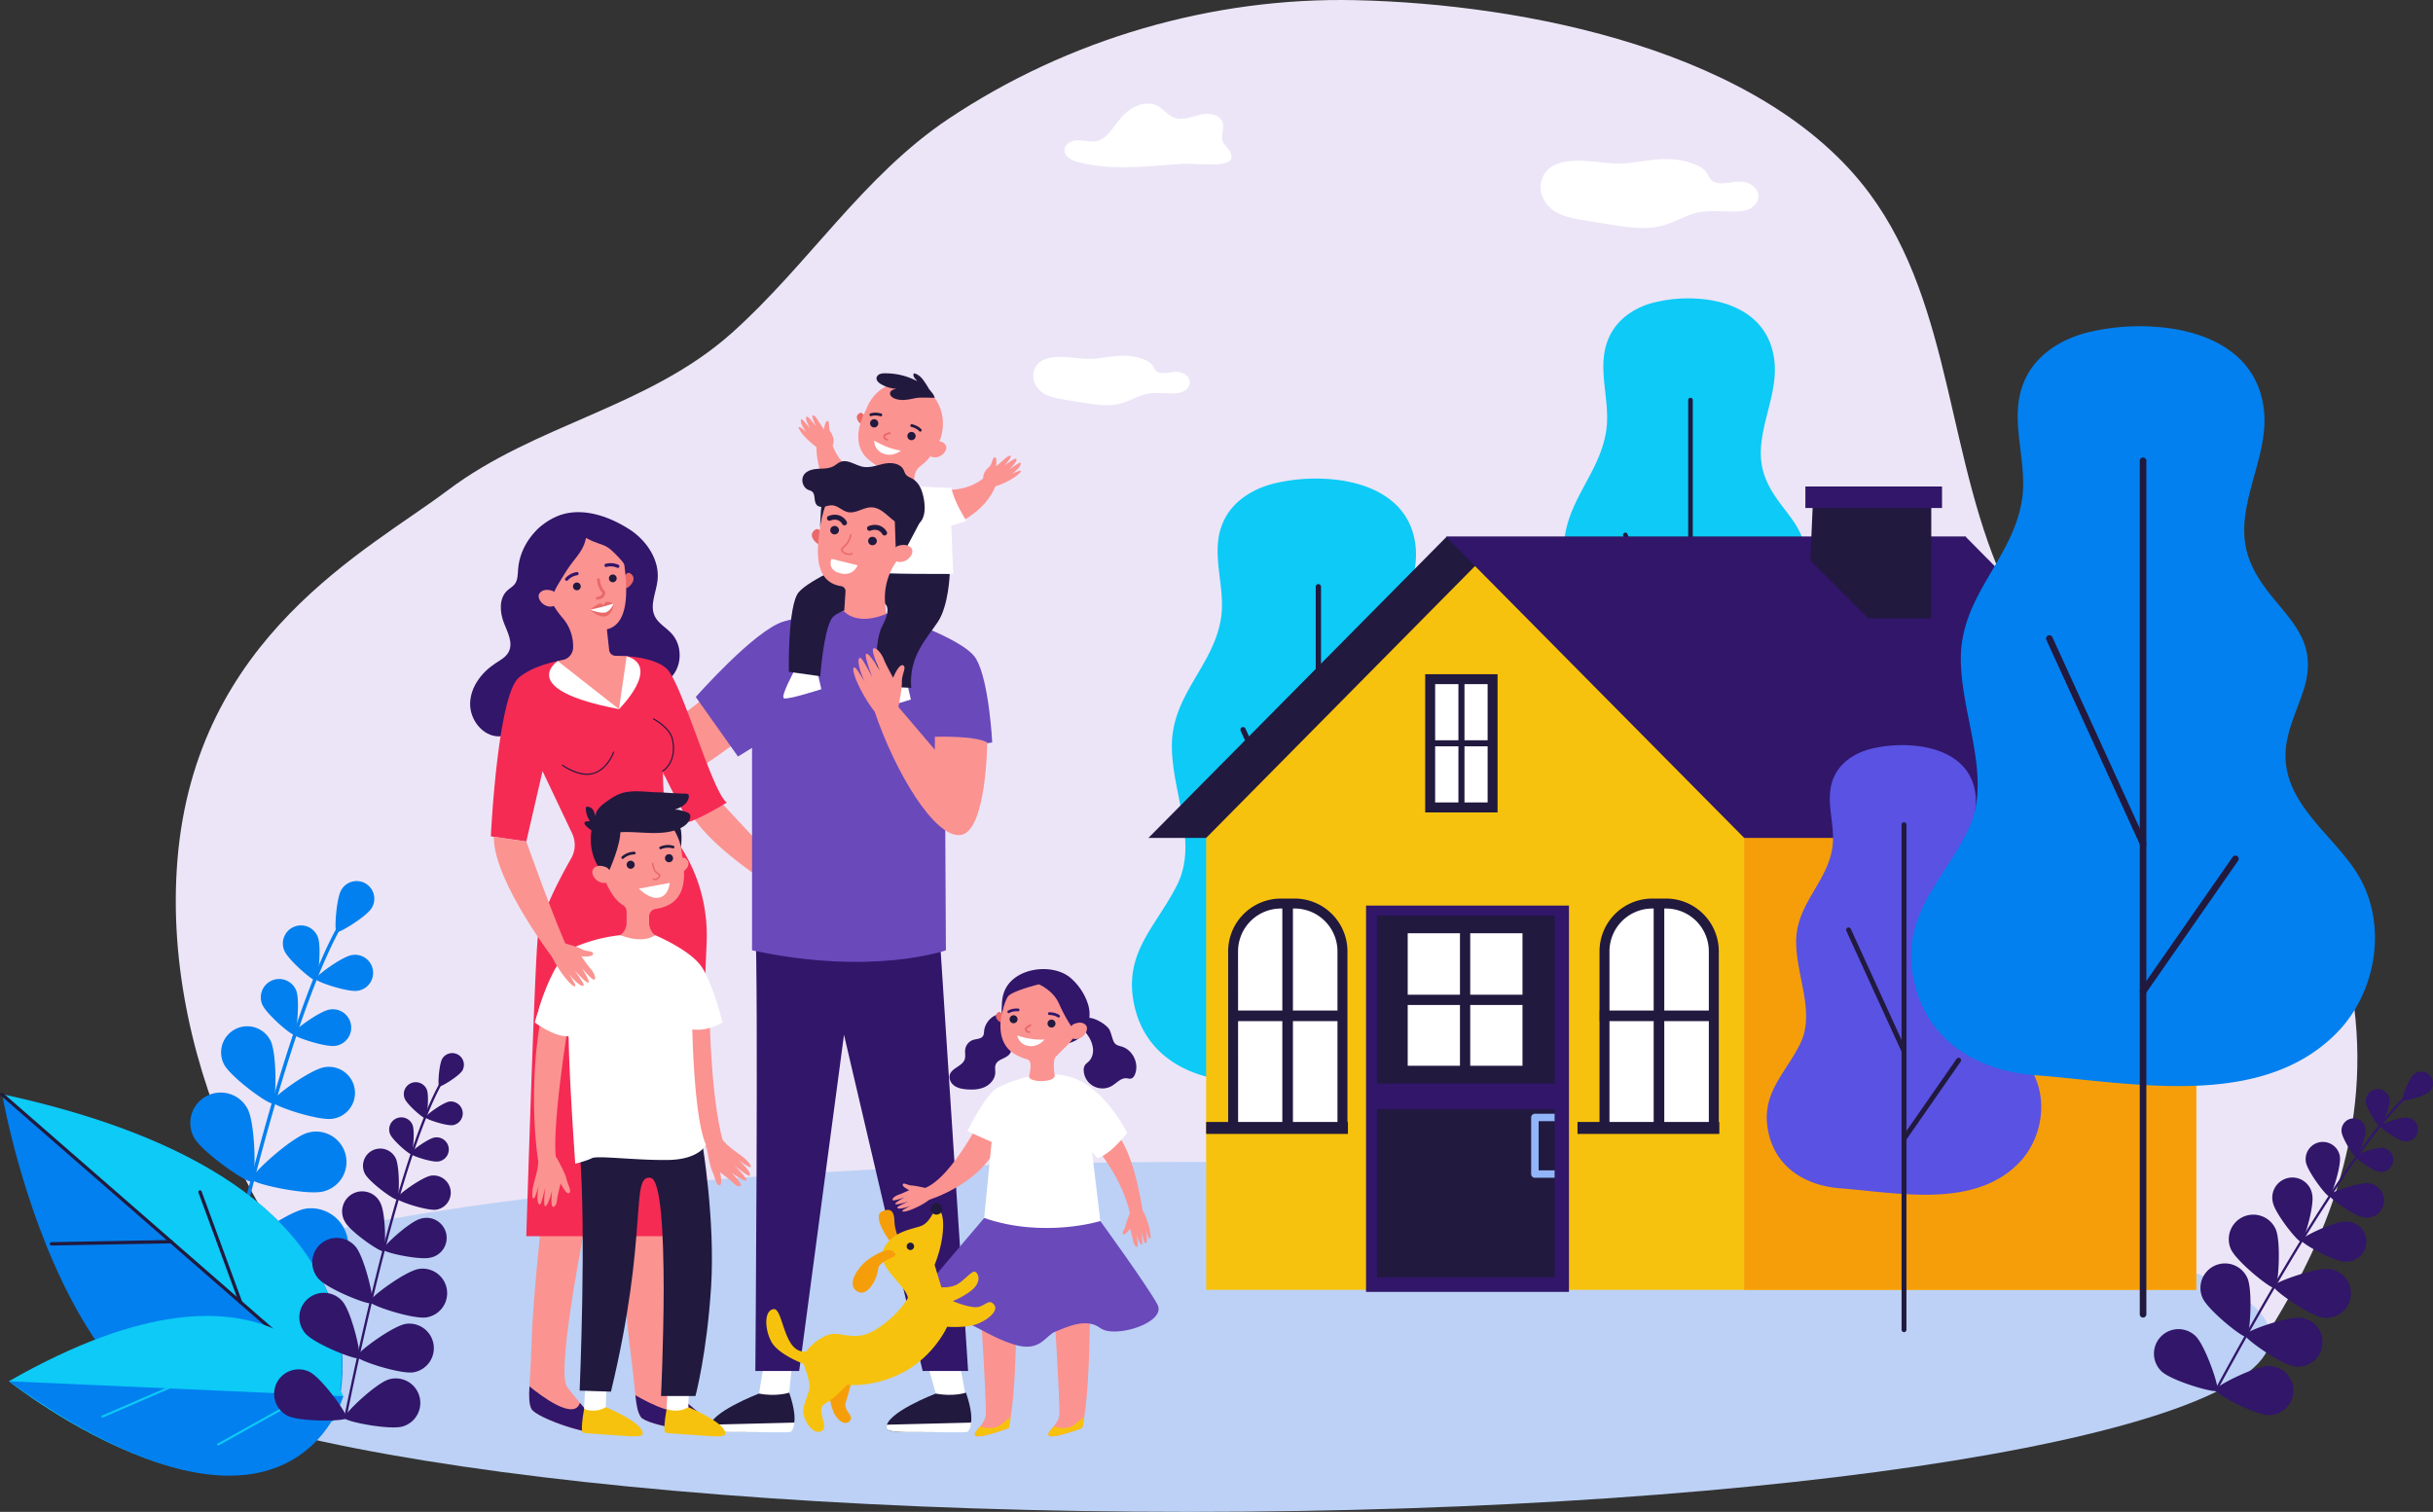 <svg xmlns="http://www.w3.org/2000/svg" viewBox="0 0 2666 1657.05"><rect x="0" y="0" width="2666" height="1657.05" fill="#333333" stroke="none"/><defs><style>.cls-1{fill:#ece5f7;}.cls-2{fill:#bcd1f5;}.cls-3{fill:#0280ef;}.cls-4{fill:#fff;}.cls-5{fill:#0dcaf7;}.cls-6{fill:#21193e;}.cls-7{fill:#f7c20e;}.cls-8{fill:#f69e09;}.cls-9{fill:#31166a;}.cls-10{fill:#91b5f8;}.cls-11{fill:#5952e2;}.cls-12{fill:#fb9391;}.cls-13{fill:#6a49bb;}.cls-14{fill:#ea6868;}.cls-15{fill:#f52b54;}</style></defs><title>Risorsa 1@3xww</title><g id="Livello_2" data-name="Livello 2"><g id="_ÎÓÈ_1" data-name="—ÎÓÈ_1"><path class="cls-1" d="M2464.06,1502.59c.58-37,254.31-294,19.32-640.1-87.21-128.46-241-128.12-283.13-215.2C2133,508.19,2140.7,336.42,2048.7,212.21,1932.34,55.12,1670.57,4.33,1485.52.19c-157.28-3.53-315.44,42.69-446.12,130-94,62.82-154.38,160.68-237.79,235C709.82,446.91,587,464.69,490.66,537.35c-87,65.59-276.27,160-296.24,405.32-18.72,230,111.59,464.05,234.71,548.19Z"/><path class="cls-2" d="M2487.84,1465.3c0-105.92-530.41-191.78-1184.7-191.78S118.45,1359.38,118.45,1465.3s530.41,191.75,1184.69,191.75,1184.7-85.84,1184.7-191.75Z"/><path class="cls-3" d="M212.91,1573.6a1.87,1.87,0,0,1-.4,0,2,2,0,0,1-1.53-2.32c57.1-278.85,114-477.21,160.36-558.56,1-1.81,1.77-3.11,2-3.76a2,2,0,1,1,3.64,1.51,43.1,43.1,0,0,1-2.26,4.2c-46.1,81-102.9,278.95-159.92,557.4A2,2,0,0,1,212.91,1573.6Z"/><path class="cls-3" d="M407.19,995.36c-5.53,9.17-35.83,27.8-38.45,26.22s-.25-37.07,5.28-46.23a19.37,19.37,0,1,1,33.17,20Z"/><path class="cls-3" d="M348.28,1027c4.08,10.15.64,46.39-2.26,47.55s-30.44-22.63-34.52-32.78A19.82,19.82,0,1,1,348.28,1027Z"/><path class="cls-3" d="M391.74,1085.91c-10.81,1.69-45.34-9.82-45.82-12.91s28.9-24.56,39.71-26.25a19.82,19.82,0,1,1,6.11,39.16Z"/><path class="cls-3" d="M271.32,1215.36c8.64,16.21,9.46,77.3,4.83,79.77s-54.9-32.25-63.54-48.46a33.27,33.27,0,1,1,58.71-31.31Z"/><path class="cls-3" d="M354.49,1305.79c-17.74,4.77-77.44-8.19-78.8-13.26s43.78-46.22,61.53-51a33.27,33.27,0,1,1,17.27,64.25Z"/><path class="cls-3" d="M229.88,1287.55c14.68,17,32.11,89.72,27.25,93.91s-74.21-23.71-88.9-40.74a40.71,40.71,0,1,1,61.65-53.17Z"/><path class="cls-3" d="M347.76,1405.08c-22.19,3.57-93.23-19.72-94.25-26s59.12-50.76,81.31-54.33a40.71,40.71,0,0,1,12.94,80.38Z"/><path class="cls-3" d="M208.43,1378.73c14.69,17,32.12,89.72,27.26,93.92s-74.22-23.72-88.9-40.74a40.71,40.71,0,1,1,61.64-53.18Z"/><path class="cls-3" d="M326.32,1496.26c-22.2,3.58-93.24-19.72-94.26-26s59.12-50.75,81.32-54.33a40.71,40.71,0,0,1,12.94,80.38Z"/><path class="cls-3" d="M153.94,1495.8c20.06,10.15,63.86,70.73,61,76.45s-77.66,6.35-97.72-3.8a40.71,40.71,0,0,1,36.75-72.65Z"/><path class="cls-3" d="M308.19,1586.17c-21.58,6.32-95-7.9-96.78-14.06s52.31-57.75,73.89-64.07a40.71,40.71,0,1,1,22.89,78.13Z"/><path class="cls-3" d="M324.59,1085.64c4.15,10.31.65,47.13-2.29,48.31s-30.93-23-35.08-33.31a20.13,20.13,0,1,1,37.37-15Z"/><path class="cls-3" d="M367.37,1146.28c-11,1.71-46.07-10-46.55-13.12s29.36-25,40.35-26.67a20.14,20.14,0,1,1,6.2,39.79Z"/><path class="cls-3" d="M296.47,1140.63c7.07,14.12,6.42,66.66,2.38,68.68s-46.47-29-53.54-43.08a28.6,28.6,0,0,1,51.16-25.6Z"/><path class="cls-3" d="M364.38,1226.21c-15.61,2.43-65.45-14.18-66.15-18.64s41.72-35.46,57.33-37.89a28.61,28.61,0,1,1,8.82,56.53Z"/><path class="cls-4" d="M1181.91,177.9c-7.36-1.86-16.12-6.41-15.47-14,.57-6.77,8.66-10.25,15.45-10.12s13.66,2.39,20.26.79c8.63-2.08,14.33-10,19.63-17.12,5.62-7.55,11.84-15,20-19.62s18.71-6.16,27-1.64c6.32,3.47,10.69,10,17.37,12.7,9,3.64,19-.78,28.5-3.11s22.15-.75,25,8.56c2.4,7.79-3.51,17.71,2,23.72,28.19,30.76-27.08,20.18-47.2,21.56C1257,182.2,1218.85,187.21,1181.91,177.9Z"/><path class="cls-4" d="M1144.55,431.69c7,3.91,15.6,5.34,24,6.68l18.4,3c13.8,2.22,28.38,4.4,41.69.73,9.66-2.66,17.87-8.24,27.76-10.28s20.3-.33,30.49-.77a28,28,0,0,0,8.51-1.42c5.64-2.1,9.14-7.41,8.14-12.34s-6.44-9.07-12.63-9.61c-8.18-.71-18.06,3.83-23.77-.94-2-1.66-2.71-4-4.09-6-2.78-4.05-8.13-6.52-13.5-8.17-17-5.21-31.08-1.52-48,.39-11.52,1.3-22-.81-33.46-1.57-14.53-1-29.35.74-34.5,13.4C1129.61,414.23,1134.33,426,1144.55,431.69Z"/><path class="cls-5" d="M1468.92,526.42c41.1,6.08,78.13,27.33,82.34,73.55,4,43.75-29.39,87.06-12.88,130.41,16.95,44.48,65.32,59.7,47.66,114.73-6.29,19.59-16.42,38.69-15.91,59.27,1.07,43.11,43.14,69.44,63.7,103.26,26.53,43.65,16.7,103.78-18.61,139.65-67.16,68.2-181.06,43.7-265.77,37.24-49.22-3.75-93.62-29-105.93-80.11-14.29-59.36,23.12-88,46.5-134.92,22.76-45.69-5.25-99.5-5.93-150.54-.75-57.06,45.31-88.38,53.76-140.81,6.12-37.92-15.22-77,6-112.79,11.25-19,32.06-30.68,53.52-35.77A196.14,196.14,0,0,1,1468.92,526.42Z"/><path class="cls-6" d="M1444.64,1398.12a2.9,2.9,0,0,1-2.9-2.91V643.11a2.9,2.9,0,1,1,5.8,0v752.1A2.9,2.9,0,0,1,1444.64,1398.12Z"/><path class="cls-6" d="M1444.64,983.25a2.9,2.9,0,0,1-2.64-1.7L1359.47,801a2.9,2.9,0,1,1,5.28-2.41l82.53,180.6a2.91,2.91,0,0,1-1.44,3.85A2.86,2.86,0,0,1,1444.64,983.25Z"/><path class="cls-6" d="M1444.64,1113.68a2.84,2.84,0,0,1-1.66-.52,2.89,2.89,0,0,1-.72-4l81.26-116.8a2.9,2.9,0,1,1,4.76,3.32L1447,1112.44A2.89,2.89,0,0,1,1444.64,1113.68Z"/><path class="cls-5" d="M1873.38,328.81c35.53,5.73,67.55,25.76,71.19,69.33,3.45,41.25-25.41,82.08-11.14,122.94,14.66,41.93,56.49,56.28,41.22,108.15-5.44,18.47-14.2,36.48-13.76,55.88.93,40.64,37.3,65.46,55.08,97.34,22.94,41.14,14.44,97.83-16.1,131.64-58.06,64.29-156.55,41.2-229.8,35.11-42.55-3.54-81-27.31-91.59-75.51-12.36-56,20-82.94,40.21-127.2,19.68-43.07-4.54-93.79-5.13-141.91-.65-53.79,39.18-83.32,46.49-132.74,5.29-35.74-13.17-72.56,5.19-106.33,9.73-17.87,27.73-28.91,46.27-33.71A155.85,155.85,0,0,1,1873.38,328.81Z"/><path class="cls-6" d="M1852.38,1150.55a2.64,2.64,0,0,1-2.51-2.74v-709a2.52,2.52,0,1,1,5,0v709A2.63,2.63,0,0,1,1852.38,1150.55Z"/><path class="cls-6" d="M1852.38,759.46a2.51,2.51,0,0,1-2.28-1.6L1778.74,587.6A2.83,2.83,0,0,1,1780,584a2.42,2.42,0,0,1,3.32,1.35l71.36,170.26a2.83,2.83,0,0,1-1.24,3.62A2.28,2.28,0,0,1,1852.38,759.46Z"/><path class="cls-6" d="M1852.38,882.42a2.36,2.36,0,0,1-1.43-.49,2.9,2.9,0,0,1-.63-3.81L1920.59,768a2.37,2.37,0,0,1,3.49-.68,2.88,2.88,0,0,1,.63,3.8l-70.27,110.1A2.45,2.45,0,0,1,1852.38,882.42Z"/><path class="cls-4" d="M1705.46,232.68c9.72,5.45,21.7,7.43,33.32,9.3l25.61,4.11c19.2,3.09,39.48,6.13,58,1,13.43-3.71,24.86-11.46,38.62-14.3s28.25-.47,42.42-1.07a39.07,39.07,0,0,0,11.83-2c7.86-2.92,12.73-10.31,11.33-17.18s-9-12.61-17.57-13.36c-11.38-1-25.13,5.32-33.07-1.31-2.77-2.31-3.76-5.6-5.69-8.4-3.87-5.64-11.31-9.08-18.79-11.37-23.58-7.25-43.24-2.12-66.85.54-16,1.81-30.66-1.12-46.55-2.18-20.22-1.34-40.84,1-48,18.64C1684.68,208.38,1691.23,224.71,1705.46,232.68Z"/><polygon class="cls-6" points="1585.19 588.23 2154.59 588.23 1827.78 918.41 1258.38 918.41 1585.19 588.23"/><polygon class="cls-7" points="1616.29 620.4 1321.65 918.41 1321.65 1413.68 2406.53 1413.68 2406.53 885.84 1616.29 620.4"/><rect class="cls-8" x="1911.26" y="897.82" width="495.27" height="515.86"/><polygon class="cls-9" points="2153.84 588.23 1584.45 588.23 1911.26 918.41 2480.65 918.41 2153.84 588.23"/><rect class="cls-4" x="1567.09" y="744.37" width="68.42" height="140.59"/><path class="cls-6" d="M1641,890.42h-79.33V738.91H1641Zm-68.42-10.92h57.51V749.83h-57.51Z"/><rect class="cls-6" x="1598.09" y="746.41" width="6.63" height="138.55"/><rect class="cls-6" x="1599.05" y="778.53" width="6.63" height="72.27" transform="translate(2417.03 -787.7) rotate(90)"/><path class="cls-4" d="M1351.22,990.29H1471a0,0,0,0,1,0,0V1186.2a50.24,50.24,0,0,1-50.24,50.24h-19.31a50.24,50.24,0,0,1-50.24-50.24V990.29A0,0,0,0,1,1351.22,990.29Z" transform="translate(2822.24 2226.72) rotate(180)"/><path class="cls-6" d="M1476.48,1241.9H1345.76V1042.69a57.93,57.93,0,0,1,57.87-57.86h15a57.93,57.93,0,0,1,57.86,57.86ZM1356.68,1231h108.88V1042.69a47,47,0,0,0-46.94-46.94h-15a47,47,0,0,0-47,46.94Z"/><rect class="cls-6" x="1405.13" y="993.85" width="11.61" height="242.58" transform="translate(2821.87 2230.29) rotate(180)"/><rect class="cls-6" x="1403.45" y="1050.1" width="11.61" height="126.53" transform="translate(2522.61 -295.89) rotate(90)"/><rect class="cls-6" x="1321.65" y="1229.7" width="155.36" height="13.1" transform="translate(2798.66 2472.5) rotate(180)"/><path class="cls-4" d="M1818,990.29h0a59.89,59.89,0,0,1,59.9,59.89v186.26H1758.15V1050.18A59.89,59.89,0,0,1,1818,990.29Z"/><path class="cls-6" d="M1883.4,1241.9H1752.69V1042.69a57.92,57.92,0,0,1,57.86-57.86h15a57.93,57.93,0,0,1,57.86,57.86ZM1763.61,1231h108.87V1042.69a47,47,0,0,0-46.94-46.94h-15a47,47,0,0,0-46.94,46.94Z"/><rect class="cls-6" x="1812.05" y="993.85" width="11.61" height="242.58" transform="translate(3635.71 2230.29) rotate(180)"/><rect class="cls-6" x="1810.37" y="1050.1" width="11.61" height="126.53" transform="translate(2929.53 -702.81) rotate(90)"/><rect class="cls-6" x="1728.57" y="1229.7" width="155.36" height="13.1" transform="translate(3612.5 2472.5) rotate(180)"/><rect class="cls-9" x="1496.85" y="992.53" width="222.37" height="423.4"/><rect class="cls-6" x="1508.83" y="1003.39" width="194.66" height="184.18"/><rect class="cls-6" x="1508.83" y="1215.65" width="194.66" height="184.18"/><rect class="cls-4" x="1542.52" y="1022.86" width="125.78" height="145.25"/><rect class="cls-6" x="1529.79" y="1090.24" width="151.24" height="11.23"/><rect class="cls-6" x="1527.45" y="1086.97" width="155.92" height="11.23" transform="translate(2697.99 -512.83) rotate(90)"/><path class="cls-10" d="M1703.49,1290.87h-21.62a4.09,4.09,0,0,1-4.09-4.09v-62a4.1,4.1,0,0,1,4.09-4.1h21.62v8.19H1686v53.86h17.52Z"/><polygon class="cls-6" points="1983.7 614.16 2047.26 677.73 2116.22 677.73 2116.22 546.1 1986.69 546.1 1983.7 614.16"/><rect class="cls-9" x="1978.27" y="533.2" width="149.74" height="23.58"/><path class="cls-11" d="M2104.22,818.05c30.25,4.47,57.5,20.11,60.6,54.12,2.93,32.2-21.63,64.07-9.48,96,12.47,32.73,48.07,43.93,35.07,84.43-4.62,14.42-12.08,28.48-11.7,43.62.79,31.73,31.74,51.1,46.87,76,19.52,32.12,12.3,76.37-13.69,102.77-49.43,50.19-133.25,32.16-195.59,27.41-36.22-2.77-68.89-21.32-78-59-10.52-43.68,17-64.74,34.22-99.29,16.75-33.62-3.87-73.22-4.36-110.78-.56-42,33.34-65,39.56-103.63,4.5-27.9-11.2-56.64,4.42-83,8.28-14,23.6-22.58,39.38-26.32A144.27,144.27,0,0,1,2104.22,818.05Z"/><path class="cls-6" d="M2086.35,1460.07a2.67,2.67,0,0,1-2.67-2.67V903.92a2.67,2.67,0,0,1,5.34,0V1457.4A2.66,2.66,0,0,1,2086.35,1460.07Z"/><path class="cls-6" d="M2086.36,1154.77a2.67,2.67,0,0,1-2.43-1.56l-60.74-132.91a2.67,2.67,0,0,1,4.86-2.22L2088.78,1151a2.67,2.67,0,0,1-1.31,3.54A2.78,2.78,0,0,1,2086.36,1154.77Z"/><path class="cls-6" d="M2086.35,1250.75a2.66,2.66,0,0,1-2.19-4.19l59.81-86a2.67,2.67,0,1,1,4.38,3.05l-59.8,85.95A2.66,2.66,0,0,1,2086.35,1250.75Z"/><path class="cls-3" d="M2378.5,359.93c51.11,7.56,97.17,34,102.41,91.47,5,54.42-36.56,108.29-16,162.19,21.08,55.33,81.24,74.26,59.28,142.7-7.83,24.37-20.43,48.12-19.79,73.72,1.34,53.62,53.65,86.36,79.22,128.42,33,54.29,20.78,129.08-23.15,173.69-83.52,84.82-225.18,54.35-330.54,46.32-61.21-4.67-116.44-36-131.75-99.63C2080.39,1005,2126.92,969.39,2156,911c28.3-56.83-6.54-123.75-7.38-187.23-.94-71,56.35-109.93,66.87-175.14,7.61-47.15-18.94-95.73,7.47-140.28,14-23.58,39.88-38.15,66.56-44.48A243.7,243.7,0,0,1,2378.5,359.93Z"/><path class="cls-6" d="M2348.3,1444.08a3.61,3.61,0,0,1-3.61-3.61V505.06a3.61,3.61,0,1,1,7.22,0v935.41A3.61,3.61,0,0,1,2348.3,1444.08Z"/><path class="cls-6" d="M2348.3,928.1A3.59,3.59,0,0,1,2345,926L2242.37,701.37a3.61,3.61,0,1,1,6.57-3L2351.58,923a3.6,3.6,0,0,1-1.78,4.78A3.48,3.48,0,0,1,2348.3,928.1Z"/><path class="cls-6" d="M2348.3,1090.32a3.6,3.6,0,0,1-3-5.67L2446.41,939.4a3.61,3.61,0,1,1,5.92,4.12l-101.07,145.26A3.61,3.61,0,0,1,2348.3,1090.32Z"/><path class="cls-9" d="M689.94,580.28c18.73,12.26,33.19,33.73,30.56,56-1.56,13.25-8.81,27.13-3,39.14,3.88,8,12.47,12.41,18.47,19,11.78,12.83,11.71,34.78-.15,47.54-8,8.63-20.4,13.29-25.82,23.75-2.75,5.3-3.34,11.5-6.07,16.81-5.64,11-19.35,15.68-31.66,14.79s-23.8-6.19-35.35-10.54-24.13-7.83-36.15-5c-19.62,4.67-34,25.37-54.15,25.31-17.9,0-32-18.53-31.48-36.42s12.69-33.8,27.67-43.6c5.42-3.55,11.55-6.78,14.56-12.52,5.1-9.74-1-21.21-5.07-31.44-4.69-11.89-5.83-27.19,3.57-35.86,2.64-2.44,6-4.18,8.13-7,3.43-4.5,3.29-10.65,3.71-16.3,1.82-25,19-47.56,41.66-57.66,26.14-11.68,57.44-1,80.57,14.09Z"/><path class="cls-12" d="M789.71,879l71.2,76.54-9.5,19s-81.87-50.43-96.11-87.81S789.71,879,789.71,879Z"/><path class="cls-4" d="M831.69,1527.35l9.2-55.39,29.42-1.92-5.89,60.38s-25,4.68-32.73-3.07Z"/><path class="cls-6" d="M864.8,1526.39s-14,4.72-33.11,1c0,0-55.19,21-54.08,37.51,0,0-2.65,4.79,22.33,4.71s63.78.36,64.84-.17,12.65-6.23,0-43Z"/><path class="cls-4" d="M866,1569.58c-1.07.54-40.41,0-65.73,0s-22.67-4.76-22.67-4.76a8.61,8.61,0,0,1,.5-3.32l92.42-2.3c-.62,8-3.92,10-4.52,10.34Z"/><path class="cls-4" d="M1025.41,1527.35l-15.22-53.8,36.8-6.22,11.15,63.09s-25,4.68-32.73-3.07Z"/><path class="cls-6" d="M1058.53,1526.39s-14,4.72-33.12,1c0,0-55.19,21-54.08,37.51,0,0-2.65,4.79,22.33,4.71s63.78.36,64.84-.17,12.66-6.23,0-43Z"/><path class="cls-4" d="M1059.74,1569.58c-1.07.54-40.42,0-65.74,0s-22.67-4.76-22.67-4.76a8.44,8.44,0,0,1,.51-3.32l92.41-2.3c-.62,8-3.91,10-4.51,10.34Z"/><path class="cls-9" d="M1028.82,1013.1l32,489.5H1011l-86.18-368.46-49.1,368.46H827.68s3.56-420.08,0-489.5,201.14,0,201.14,0Z"/><path class="cls-12" d="M782.1,757l-73.69,57.13s14.9,45.54,32.29,41.4,79.49-52.16,79.49-52.16Z"/><path class="cls-13" d="M963,669.78s92.48,27.66,106.73,52.58,17.49,91.38,17.49,91.38l-51.91,8.3,1.19,219.54s-80.7,28.48-212.42,0V819.67l-15.43,9.49L762.41,763.9s64.89-73.67,96.42-82.77C913.56,665.33,963,669.78,963,669.78Z"/><path class="cls-14" d="M947,456.18s-2.09-4.94-4.72-3.58c-6.72,3.47-1.95,10.43,1.73,12.46l3-8.88Z"/><path class="cls-12" d="M946.45,459.32c3.58-25.71,25.81-43.85,49.65-40.52s40.24,26.86,36.65,52.57-25.82,43.84-49.65,40.52S942.86,485,946.45,459.32Z"/><path class="cls-12" d="M894.61,489.42l17.31-2.06c14.82,38.64,50.19,39.62,61.5,38.89a.67.67,0,0,0,.62-.75h0a17.72,17.72,0,0,0-9.44-13.14,69.9,69.9,0,0,1-12.43-8.27c-24-19.74-3.53-54-3.53-54s90.89,17.73,75,43.88a56.06,56.06,0,0,1-14.78,16.64,17.44,17.44,0,0,0-6.89,16.25h0a7.41,7.41,0,0,0,5.44,6.26c52.12,13.63,73.06-11.75,73.06-11.75l12.15,6.42c-11.51,37-53.57,50-53.57,50,4.56,23.37,1.13,53.86,1.13,53.86l-111-11.44,10.27-54.84c-46.31-20.63-44.81-75.94-44.81-75.94Z"/><path class="cls-6" d="M994.35,477.09a4.52,4.52,0,1,1,3.61,5.27,4.51,4.51,0,0,1-3.61-5.27Z"/><path class="cls-6" d="M953.45,463.14a4.51,4.51,0,1,1,3.61,5.27,4.5,4.5,0,0,1-3.61-5.27Z"/><path class="cls-14" d="M972,482.92a1,1,0,1,0,.29-2,3,3,0,0,1-2.25-1.61,1.58,1.58,0,0,1-.08-1.41c.35-.49,2.83-1.57,5.32-2.29a1,1,0,1,0-.57-2c-1.67.48-5.63,1.76-6.5,3.2a3.54,3.54,0,0,0,0,3.35,5,5,0,0,0,3.81,2.76Z"/><path class="cls-12" d="M912.34,488.42s3.59-6.63-2.32-15c-2.51-3.53-.46-11.45-3.17-12s-4,9.29-4,9.29-4-6-5.55-8.47-4.76-7.7-6.72-7,3.64,12.19,3.64,12.19S885.94,456,884,456.69c-3.13,1.09,3.8,13.2,3.8,13.2s-7.84-10-9.17-10.35-1.69,2.5.21,6.55a33.82,33.82,0,0,0,4.93,7.41s-5.39-4.27-6.4-4.87-4.1-2.29-.62,3.52,13.75,15.56,21,19.85l14.55-3.58Z"/><path class="cls-12" d="M1077.48,525.64s-1.64-7.36,6.34-13.78c3.37-2.72,3.58-10.89,6.33-10.7s1.3,10,1.3,10,5.55-4.7,7.67-6.63,6.69-6.1,8.39-4.92-6.84,10.72-6.84,10.72,11.07-8.65,12.72-7.49c2.72,1.91-7.27,11.66-7.27,11.66s10.28-7.45,11.65-7.44.94,2.86-2,6.24a33.9,33.9,0,0,1-6.77,5.78s6.36-2.63,7.49-2.93,4.57-1.08-.37,3.55-17.48,11.2-25.64,13.33l-13-7.42Z"/><path class="cls-6" d="M1008.2,473.05a1.54,1.54,0,0,0,1.36-2.56c-3.85-4.24-10.11-5.52-10.38-5.58a1.54,1.54,0,0,0-.6,3h0c.06,0,5.54,1.15,8.7,4.63a1.58,1.58,0,0,0,.92.49Z"/><path class="cls-6" d="M954.13,456.1a1.53,1.53,0,0,0,.7-.07c4.48-1.52,9.8.16,9.86.17a1.53,1.53,0,1,0,.93-2.92c-.25-.09-6.35-2-11.77-.16a1.54,1.54,0,0,0,.28,3Z"/><path class="cls-6" d="M1011.32,416c-2.47-3.25-5.84-6-9.83-6.88-1,1.31-.59,3.28.34,4.67s2.24,2.5,3.08,3.94a73.78,73.78,0,0,0-35.41-8.56,14.4,14.4,0,0,0-5.5.87,5.64,5.64,0,0,0-3.5,4.06c-.43,3,2.26,5.41,4.85,6.92a38.26,38.26,0,0,0,17,5.15c-2.88.47-6.38,1.49-7,4.36-.52,2.64,1.93,4.93,4.39,6,6.78,3.08,14.66,1.7,21.93.11s16.46-.43,22.44-.72c-.31-3.45-5.23-8.05-6.32-9.94a95,95,0,0,0-6.53-10Z"/><path class="cls-4" d="M958,482.93s15.44,9.48,29.22,10.85c0,0-8.27,7.41-19,3.49A15,15,0,0,1,958,482.93Z"/><path class="cls-4" d="M968.3,746.85s-15,27.61-11.31,29.75,41.1-9.93,41.1-9.93l-4.21-18.23-25.58-1.59Z"/><path class="cls-4" d="M870.21,735.54s-15,27.6-11.3,29.75S900,755.36,900,755.36l-4.2-18.24-25.59-1.58Z"/><path class="cls-6" d="M1040.65,629s-1,34.58-13,52.64-32.09,37.88-29.14,72.24l-36.69-1.67s-5.61-46.59,5.09-66.4,2.74-24.1,2.74-24.1-49.78,2.3-58.53,16.56-12.3,62.89-12.3,62.89l-34.44-4.81s-1.34-72.84,10.81-87.22,61.35-34.67,61.35-34.67L1040.65,629Z"/><path class="cls-4" d="M1006,532.56s-25.19,5.18-37.2-6.19c0,0-24.43-2.42-27-5.74l-13.56,41.14,8.58,4.76-11,49.55s7.15,7.79,23.66,10.69,95,2.22,95,2.22l-2.11-52.41,16.53-5.77s-13.62-21-16.41-36.12c0,0-30.31-.53-36.48-2.13Z"/><path class="cls-12" d="M1019.11,486.61a7.16,7.16,0,0,1,4.27-2.64c3.5-.7,9.48-1.06,12.68,3.6,4.7,6.85-9.76,20-19.82,10.24,0,0-2.67-3.89,2.87-11.2Z"/><path class="cls-12" d="M1081.78,813.74s-.74,97.9-29.23,101.46-71.95-69.56-94.19-135.42l26.11-4.86,39.91,46.83V807.51s44-1.49,57.4,6.23Z"/><path class="cls-14" d="M900.83,584.5s-3.58-6.42-7.09-4.24c-9,5.54-1.35,14.36,4,16.64l3-12.4Z"/><path class="cls-12" d="M901.08,562h0c0-.64.07-1.27.13-1.91,2.68-28.37,29.59-49,59.21-44.45,24.66,3.76,43.16,24.62,43.21,48.74a48.27,48.27,0,0,1-6.55,24.42C991.31,600,986.21,609.46,981,617.28a69,69,0,0,0-11.14,43.62l1,12.05c-32.92,13.39-45.83-2.89-45.83-2.89l1.47-21.83a5.55,5.55,0,0,0-4.83-5.79h0C882.89,636.56,899.48,579,901.08,562Z"/><path class="cls-6" d="M951.29,592.55a4.72,4.72,0,0,1,5.19-4.18,4.67,4.67,0,0,1,4.32,5,4.72,4.72,0,0,1-5.19,4.17,4.65,4.65,0,0,1-4.32-5Z"/><path class="cls-6" d="M909.78,580.66a4.73,4.73,0,0,1,5.19-4.18,4.67,4.67,0,0,1,4.33,5,4.74,4.74,0,0,1-5.19,4.18,4.66,4.66,0,0,1-4.33-5Z"/><path class="cls-6" d="M969,586.88a2.82,2.82,0,0,0,1.47-.26,2.66,2.66,0,0,0,1.3-3.61c-2-4-8.79-10.6-19.93-6.4a2.67,2.67,0,0,0-1.58,3.5,2.83,2.83,0,0,0,3.62,1.54c9.15-3.46,12.7,3.42,12.85,3.71a2.78,2.78,0,0,0,2.27,1.52Z"/><path class="cls-6" d="M925.08,575.78a3,3,0,0,0,1.47-.26,2.67,2.67,0,0,0,1.3-3.61c-2-4.06-8.79-10.61-19.92-6.41a2.69,2.69,0,0,0-1.59,3.51,2.83,2.83,0,0,0,3.62,1.53c9.14-3.46,12.71,3.42,12.85,3.72a2.8,2.8,0,0,0,2.27,1.52Z"/><polygon class="cls-6" points="1007.71 572.9 990.7 605.08 981.58 602.47 980.07 558.9 1007.71 572.9 1007.71 572.9"/><path class="cls-12" d="M980.24,601.28a7.59,7.59,0,0,1,4.31-3.13c3.65-1.07,10-2,13.91,2.49,5.7,6.61-8.44,21.58-20.16,12.49,0,0-3.25-3.76,1.94-11.85Z"/><path class="cls-14" d="M925.27,607a9.89,9.89,0,0,0,8.7.52.8.8,0,0,0,.37-1.08.86.86,0,0,0-1.12-.36,8,8,0,0,1-9.13-2.09c-.67-.72-1-1.28-1-1.67,0-.55.77-1.2,1.8-2.09,2.38-2.07,6.36-5.52,8.29-13.94a.81.81,0,0,0-.63-1,.84.84,0,0,0-1,.61c-1.82,7.92-5.4,11-7.77,13.09-1.29,1.12-2.3,2-2.36,3.21a4,4,0,0,0,1.43,2.83,10.81,10.81,0,0,0,2.4,1.93Z"/><path class="cls-6" d="M911.1,543.56s-7.81,4.34-12.44,34.14c0,0,.66-33.62,4.85-37s7.59,2.82,7.59,2.82Z"/><path class="cls-4" d="M939.78,619.54l-28.68-7s-5.5,11.71,9.29,15.7,19.39-8.67,19.39-8.67Z"/><path class="cls-6" d="M1013.24,558.16a59.86,59.86,0,0,0-2.76-18.66c-1.75-6-5.37-11.76-10.83-14.87-2.48-1.41-5.39-2.35-7.12-4.63-1.16-1.53-1.61-3.49-2.51-5.2-3.62-7-13.19-8.13-20.89-6.61S953.76,513,946,511.68c-8.62-1.5-17-8.63-25.09-5.4-2.74,1.08-4.9,3.22-7.48,4.64-5.07,2.79-11.17,2.56-16.94,2.91s-12.11,1.71-15.46,6.42c-3.89,5.46-1.3,14.27,4.91,16.76a18.12,18.12,0,0,1,3.54,1.48c4.63,3.12,1.71,11.34,5.73,15.22,2.07,2,5.31,2.09,8.14,1.56s5.6-1.57,8.47-1.43c6.3.3,11.06,6.06,17.22,7.43,8.75,1.94,17.1-5.39,26-5.21,13.28.26,21.12,15.86,33.82,19.72,15.71,4.78,23.82-3.86,24.3-17.62Z"/><path class="cls-12" d="M646.13,1318.23s-38,183-24.81,201.64,34.09,37.57,34.59,47.51-69-12.87-73.71-23.53-1-26.44.28-72.2,11.43-139.34,11.43-139.34l52.22-14.08Z"/><path class="cls-9" d="M655.91,1567.38c-.34-6.77-10.1-17.67-20.48-29.84-6.17,20-42.8-7.84-55.27-18.06-.59,11.85-.44,18.81,2,24.37,4.75,10.66,74.21,33.46,73.71,23.53Z"/><path class="cls-12" d="M728.94,1320s-8.1,186.7,8,203,39.69,31.59,41.78,41.32-70.13-1.6-76.54-11.36-5.2-25.94-11.34-71.31-11.13-139.36-11.13-139.36l49.26-22.3Z"/><path class="cls-9" d="M778.69,1564.33c-1.43-6.62-12.82-15.82-25-26.15-2.87,20.75-43.5-.85-57.46-8.94,1.32,11.8,2.59,18.64,5.93,23.73,6.41,9.76,78.63,21.09,76.54,11.36Z"/><path class="cls-12" d="M983.44,780s5.07-24,4.8-32.45,5.76-16.88,1.09-18.38-10.65,13.67-10.65,13.67-8.33-15.1-10.18-20.13-7.46-13.17-11.25-12.1,6.82,24.6,6.82,24.6-10.88-18.93-14.58-18.69,6.6,26.37,6.6,26.37-10.62-20.77-12.87-21.67-3.5,2-1.52,10.21a80.5,80.5,0,0,0,6.12,16.2s-8.56-14-10.17-15.36-4.8-2-.58,10S954.6,778.5,966.19,788L983.44,780Z"/><path class="cls-15" d="M688.84,719.4s33.41,1.89,44,16.14c17.2,23.13,48.56,134.27,63.68,144.06,0,0-27.59,16.91-41.82,21.36,0,0-22.26-40.72-28.48-55.84,0,0,1.78,56.73,4.44,62.07s47.17,48.95,43.61,127.27-11.87,320.4-11.87,320.4H576.7s8.9-290.15,12.46-325.75c2.58-25.69,24.61-67.14,36.68-88.23a29.64,29.64,0,0,0,1.07-27.46l-32.41-68.3-17.8,77.2-38.85-5.66s7.4-154.81,30.88-174.14c35.32-29.08,120.11-23.12,120.11-23.12Z"/><path class="cls-4" d="M611.12,724.51s-46.66,31,67.15,52.71c0,0,46.71-46.22,8.47-58L656.8,733.34l-45.68-8.83Z"/><path class="cls-14" d="M683.71,632.52s3.28-6.37,6.65-4.29c8.59,5.29.91,14.4-4.17,16.74l-2.48-12.45Z"/><path class="cls-12" d="M667.5,712.45,665,689.75c30.05-7,19.87-62.71,18.06-79.32l-.05,0c0-.63-.09-1.25-.15-1.88a48.68,48.68,0,0,0-55-43c-24.76,3.36-43.41,25.94-42,50.88a48.29,48.29,0,0,0,6.56,21.87c8.57,16.26,15.61,29.31,23.64,38.46A47.83,47.83,0,0,1,628,709.93h0a14.22,14.22,0,0,1-11.43,13.48l-5.48,1.1,67.15,52.71,8.47-58-12.46-.48a7.1,7.1,0,0,1-6.78-6.33Z"/><path class="cls-9" d="M627.88,615.53c-5.27,6.68-9.69,14-14.1,21.25-4.66,7.69-9.47,15.85-9.71,24.84-8.51-5.11-14.5-13.46-19.71-21.91-2.42-3.91-4.74-8-5.89-12.42-1.61-6.31-.74-13,.14-19.41,1.13-8.33,2.41-17,7.25-23.89,3.2-4.56,7.77-8,12.53-10.86,11.12-6.71,24-10.84,37-10.45s26,5.57,34.77,15.15c11.3,12.35,14.32,29.93,16.86,46.47-2.43-6.72-7.62-12-12.65-17.06-3.28-3.28-6.64-6.63-10.82-8.66-7.12-3.46-8.89-2.34-21.43-9-1.94,10.57-7.64,17.59-14.23,25.94Z"/><path class="cls-12" d="M608.68,650.32a7.22,7.22,0,0,0-4.13-3c-3.5-1-9.55-1.81-13.16,2.68-5.29,6.59,8.39,21,19.35,11.92,0,0,3-3.74-2.06-11.6Z"/><path class="cls-6" d="M675.75,633.85a4.25,4.25,0,1,0-4.2,4.3,4.25,4.25,0,0,0,4.2-4.3Z"/><path class="cls-6" d="M636.37,642.66a4.25,4.25,0,1,0-4.19,4.3,4.26,4.26,0,0,0,4.19-4.3Z"/><path class="cls-14" d="M672.43,661.44s-6.18-2.62-8.22-1.68-2.79,3.73-2.79,3.73-1.71-2.37-4.32-2-10.5,6.74-10.5,6.74,10,9.74,17.68,7,8.15-13.81,8.15-13.81Z"/><path class="cls-9" d="M621.25,636.55a1.76,1.76,0,0,1-1.7-2.85A21.17,21.17,0,0,1,632,627a1.76,1.76,0,0,1,2,1.49,1.81,1.81,0,0,1-1.48,2,17.71,17.71,0,0,0-10.28,5.43,1.7,1.7,0,0,1-1,.62Z"/><path class="cls-9" d="M663.45,621.29a1.74,1.74,0,0,1-1-1.09,1.76,1.76,0,0,1,1.13-2.23,21,21,0,0,1,14.13,1.08,1.77,1.77,0,1,1-1.45,3.23,17.53,17.53,0,0,0-11.58-.95,1.76,1.76,0,0,1-1.2,0Z"/><path class="cls-14" d="M657.13,656.68a7.57,7.57,0,0,0,6.08-7.42,1.41,1.41,0,0,0-.45-1c-5.07-5-5.48-13-5.49-13.11a1.48,1.48,0,1,0-3,.13c0,.36.41,8.8,5.89,14.61-.16,1.2-1.08,3.94-5.85,4.22a1.49,1.49,0,0,0,.18,3,13.79,13.79,0,0,0,2.6-.4Z"/><path class="cls-4" d="M646.6,668.25s15.89-3.3,25.83-6.81c0,0-3.38,8.89-9.49,9.93s-16.34-3.12-16.34-3.12Z"/><path class="cls-6" d="M726.23,845.74a.63.63,0,0,1-.54-.31.61.61,0,0,1,.22-.85c.16-.09,16-9.68,10.17-34.71-2.79-12-20.06-21.28-20.23-21.38a.61.61,0,0,1-.26-.83.63.63,0,0,1,.84-.26c.73.39,17.94,9.6,20.86,22.19,6,25.95-10.59,36-10.76,36.06a.58.58,0,0,1-.3.09Z"/><path class="cls-6" d="M643.32,849.24c-13.54,0-26.72-9.6-27.38-10.09a.62.62,0,0,1-.13-.86.63.63,0,0,1,.87-.13c.18.13,18.63,13.54,33.71,8.81s21.34-22.57,21.41-22.75a.59.59,0,0,1,.78-.39.63.63,0,0,1,.39.79c-.07.18-6.52,18.6-22.21,23.53a24.92,24.92,0,0,1-7.44,1.09Z"/><path class="cls-12" d="M777.67,1116.13s1.53,99.34,17.28,143.54l-17.28,6.1s-29.46-56.06-30.48-129.4,30.48-20.24,30.48-20.24Z"/><path class="cls-12" d="M774.66,1259.47s3.21,19.2,6.09,25,4,15,7.72,14.53.47-14.27.47-14.27,10.63,7.93,13.53,10.86,6.81,6,9.12,4-10-14.2-10-14.2,13.63,9.81,16.15,8.47-13-16.38-13-16.38,14,11.17,15.89,11.09,1.82-2.47-2.18-7.64a61.74,61.74,0,0,0-9.42-9.39s10.44,7.11,12,7.52,4-.14-2.75-7.16-17.18-11.56-26.52-22.64l-17.11,10.12Z"/><path class="cls-12" d="M609.61,1268.22s9.52,17,10.94,23.33,6.29,14.15,3.09,16.16-9.3-10.82-9.3-10.82-3.32,12.84-3.74,16.94-1.55,8.94-4.57,8.86-1.12-17.32-1.12-17.32-4.48,16.19-7.28,16.71-.14-20.9-.14-20.9-3.93,17.5-5.43,18.6-3-.78-3.09-7.31a61.47,61.47,0,0,1,1.46-13.23s-3.68,12.08-4.64,13.38-3.19,2.39-2.33-7.3,6.14-19.78,6.47-34.27l19.68-2.83Z"/><path class="cls-4" d="M755.65,1507.3s-1.63,35.17-1.36,35.68-2.73,4.82-2.73,4.82l-11.16,1.64-10-5s1.93-32.68,1-37.87,24.2.71,24.2.71Z"/><path class="cls-7" d="M730.42,1544.46s12.65,4.88,23.82-2.18c0,0,42.08,17.31,40.4,29.41,0,0,1.69,3.67-16.73,2.31s-47.08-3.1-47.83-3.55-4.44,1.39.34-26Z"/><path class="cls-4" d="M665.2,1507.3s-1.62,35.17-1.36,35.68-2.73,4.82-2.73,4.82L650,1549.44l-10-5s1.93-32.68,1-37.87,24.19.71,24.19.71Z"/><path class="cls-7" d="M640,1544.46s12.65,4.88,23.81-2.18c0,0,42.08,17.31,40.4,29.41,0,0,1.7,3.67-16.73,2.31s-47.08-3.1-47.83-3.55-4.43,1.39.35-26Z"/><path class="cls-6" d="M769.55,1253.07s14.22,84,9.65,157.12-17.15,119.9-17.15,119.9H724.33s11.42-235.36-11.44-239.17-1.52,60.59-43.44,234.36l-34.3-1.15s7.62-175.29,0-263.7l134.4-7.36Z"/><path class="cls-4" d="M717.78,1024.93s39.31,16.38,51.51,35.44,22.48,60.21,22.48,60.21-16,10.29-33.15,7.62c0,0,1.78,98.45,15,126.39,0,0-7.11,16.26-41.66,16.77s-77.08-5.09-83.25-2-18.37,6.09-18.37,6.09-6.3-88.08-7.12-133.47c-.36-20.22-6.76-18.38-6.76-18.38l-26.26-17s16.25-58.57,40.65-69.09a175.56,175.56,0,0,1,48.9-12.55Z"/><path class="cls-12" d="M744,944.23s3.94-6,7.06-3.53c7.94,6.17,0,14.11-5.29,15.87L744,944.23Z"/><path class="cls-12" d="M745.73,922.28h-.05c0-.62.05-1.25,0-1.88a48.51,48.51,0,1,0-92.81,19.81c10.25,25.82,16.48,43.64,29.88,51.92a8.27,8.27,0,0,1,3.85,7.08v12.27a16.56,16.56,0,0,1-6.9,13.44h0c26.67,10.29,38,0,38,0h0a17.81,17.81,0,0,1-6.41-13.68v-6.68a8.45,8.45,0,0,1,7.15-8.34h.08c46.11-7.12,27.14-57.29,27.13-74Z"/><path class="cls-6" d="M695.48,947.78a4.42,4.42,0,1,0-4.42,4.41,4.42,4.42,0,0,0,4.42-4.41Z"/><path class="cls-6" d="M737.51,940.63a4.42,4.42,0,1,0-4.42,4.42,4.42,4.42,0,0,0,4.42-4.42Z"/><path class="cls-6" d="M666.41,956.57s14.85-31.48,13.33-48.25l-30.69-2.67s-7.54,25.85,9.1,47.8l8.26,3.12Z"/><path class="cls-14" d="M718,964.72a6.33,6.33,0,0,1-2.45-.49.83.83,0,0,1-.41-1.1.82.82,0,0,1,1.1-.41,4.48,4.48,0,0,0,3.23,0,4.91,4.91,0,0,0,2.47-3.17c.12-.35.14-.4-1-1.07-1.92-1.17-5.49-3.34-6.61-12a.84.84,0,0,1,.72-.94.83.83,0,0,1,.93.72c1,7.92,4,9.75,5.82,10.85,1,.64,2.24,1.36,1.67,3a6.43,6.43,0,0,1-3.4,4.17,5.28,5.28,0,0,1-2.12.43Z"/><path class="cls-6" d="M723.9,930.84a1.47,1.47,0,0,1-.7-2.76A21,21,0,0,1,737.91,927a1.46,1.46,0,0,1-.79,2.82,18.43,18.43,0,0,0-12.54.82,1.49,1.49,0,0,1-.68.17Z"/><path class="cls-6" d="M682.31,941.39a1.4,1.4,0,0,1-1.1-.52,1.45,1.45,0,0,1,.14-2.06,21,21,0,0,1,13.76-5.29,1.47,1.47,0,0,1,1.39,1.54,1.5,1.5,0,0,1-1.54,1.39h0A18.33,18.33,0,0,0,683.28,941a1.48,1.48,0,0,1-1,.36Z"/><path class="cls-12" d="M667.72,953.81a7.19,7.19,0,0,0-3.78-3.42c-3.35-1.35-9.25-2.82-13.31,1.24-6,6,6,21.75,17.87,13.89,0,0,3.39-3.38-.78-11.71Z"/><path class="cls-6" d="M646.44,899.82A24,24,0,0,1,642,884.6c2.63-1.11,5.76.35,7.49,2.61s2.37,5.15,3,7.93c0-7.13,6.08-12.17,11.35-16,6.4-4.66,13.31-9.22,21.21-10.78,10.88-2.15,22.36-.54,33.35,0,8.21,0,16.53,1,24.67,1.17l4.77.31c2.36.2,7-.91,7,2.68,0,3.93-2.46,7.52-5.56,9.93s-6.53,3.71-10,5a16.7,16.7,0,0,1,6,.52,77.75,77.75,0,0,1,7.47,2.32,5.6,5.6,0,0,1,3.3,2.57,4.5,4.5,0,0,1,.39,2.26c-.43,7.08-8.61,12.05-14.48,14.16-19,6.82-39.93,2-60.09,2.72-9,.34-19.72,3.11-28.56.6-3-.85-10.16-5.38-12.62-9.27a2,2,0,0,1,1.58-3,21.81,21.81,0,0,0,4.24-.56Z"/><path class="cls-6" d="M739,910.29a62.65,62.65,0,0,1,7.25,18.23s1.88-17.24-1.55-22.67-5.7,4.44-5.7,4.44Z"/><path class="cls-12" d="M622.85,1121.73s-20,121.1-12.89,153.09l-19.77.6s-14.05-79.85,4.64-171.52l28,17.83Z"/><path class="cls-4" d="M608.81,1061.25s-18.14,39.29-22.73,59.51c0,0,21.77,16.23,36.77,15s15-12,15-12l-15-42.72-14-19.81Z"/><path class="cls-4" d="M733.89,967.67,700.08,974s11.78,12.24,22.35,9.79,11.46-16.08,11.46-16.08Z"/><path class="cls-12" d="M576.7,922.32s30.26,85.44,46.88,121l-12.84,13.41s-70-89.72-69.66-139.64l35.62,5.19Z"/><path class="cls-12" d="M613.63,1032.44s17.89,4.68,23.5,7.72,13.33,1.82,12.76,5.48-12.8,2.56-12.8,2.56,7.36,10.71,10.11,13.66,6.36,9.48,4.36,11.67-14.27-12.91-14.27-12.91,9.08,13.73,7.67,16.15-15.54-13.36-15.54-13.36,10.41,14.17,10.25,16-2.49,1.69-7.39-2.43a60.61,60.61,0,0,1-8.85-9.59s6.57,10.5,6.92,12-.3,3.9-6.91-3-18.51-24.06-21-35.06l11.14-9Z"/><path class="cls-12" d="M1205.66,1264s24.12,28.9,32.58,66l14.06-.89s-7.37-56.92-25.74-83c0,0-12.4,14.52-20.9,18Z"/><path class="cls-12" d="M1193.57,1374.43s4.17,138.24-7.7,190.75c0,0-31.9,12-36.35,8.46s9.35-10.68,11.13-21.8-8.45-160.2-8.45-160.2l41.37-17.21Z"/><path class="cls-12" d="M1239.27,1326.71s-4.92,11.65-5.77,16.26-5.08,8.45-2.73,9.8,7.35-6.14,7.35-6.14,2.73,9.13,3.15,12.06,2.5,8,4.67,7.85-.82-14.09-.82-14.09,3.67,11.51,5.7,11.81-.49-15-.49-15,3.31,12.45,4.42,13.21,2.12-.65,2-5.34a44.62,44.62,0,0,0-1.41-9.46s3,8.58,3.7,9.48,2.36,1.63,1.48-5.31-5.25-21.62-10.4-28.07l-10.86,3Z"/><path class="cls-12" d="M1113,1374.43s4.16,138.24-7.71,190.75c0,0-31.9,12-36.35,8.46s9.35-10.68,11.13-21.8-8.46-160.2-8.46-160.2l41.39-17.21Z"/><path class="cls-7" d="M1107.53,1552.94c-2.41,1.73-5.67,4.23-9.87,7.84-7.58,6.53-18.75,4.19-23.71,2.68-3.88,4.7-7.65,8.07-5,10.18,4.45,3.56,36.35-8.46,36.35-8.46.83-3.67,1.57-7.8,2.25-12.24Z"/><path class="cls-7" d="M1188.12,1552.94c-2.42,1.73-5.66,4.23-9.87,7.84-7.59,6.53-18.74,4.19-23.71,2.68-3.88,4.7-7.66,8.07-5,10.18,4.45,3.56,36.35-8.46,36.35-8.46.83-3.67,1.57-7.8,2.25-12.24Z"/><path class="cls-13" d="M1205.7,1338.29s51.71,71.27,62.52,91.3-46.85,37.82-62.52,26-37.49-.67-49.12,3.82-16.5,23.48-46.11,14-44.82-24.92-65.69-27.29-47-12.76-47-14.69,80.63-96.4,80.63-96.4l127.27,3.33Z"/><path class="cls-12" d="M1081.27,1214s-36.67,77-68.65,88.45l4.64,12.78s65.26-19,80.41-71.88l-16.4-29.35Z"/><path class="cls-4" d="M1196.6,1262.38l9.1,75.91s-61.76,19.2-127.27-3.33l8.15-83.33L1060,1239.77s20.21-40.65,32.36-47.17,52.88-23.89,86.58-10.08,56.15,59.08,56.15,59.08-17.48,23.4-32.64,27.88l-5.84-7.1Z"/><path class="cls-9" d="M1216,1129.25c1.64,3.53,2.39,7.42,3.79,11a10.57,10.57,0,0,0,2.06,3.58c2,2.06,5,2.51,7.74,3.39,12,3.85,18.85,18.87,14,30.45-.78,1.86-2,3.76-3.92,4.37s-3.72-.15-5.6-.26c-5.95-.33-10.36,5.16-15.47,8.23a20.55,20.55,0,0,1-31.07-16.24,10.12,10.12,0,0,1,1.32-6.35c1-1.54,2.62-2.58,4-3.87,3.72-3.56,5.26-9,4.84-14.15a30.91,30.91,0,0,0-5.49-14.28c-2.21-3.34-4.91-6.59-5.49-10.56-2.74-18.67,25.44-3.76,29.35,4.64Z"/><path class="cls-9" d="M1078.36,1129.92c-.17,1.9-.19,3.91-1.2,5.53-2.09,3.34-6.91,3.1-10.68,4.27a13,13,0,0,0-8.86,10.61c-.44,3.55.6,7.26-.5,10.66-2.48,7.6-13.95,9.26-16.32,16.91-1.38,4.48,1.21,9.48,5.06,12.16s8.69,3.52,13.38,3.91c6.71.54,13.71.26,19.82-2.57s11.17-8.69,11.5-15.41c.16-3.13-.66-6.41.51-9.3,2.45-6.09,11.54-6.34,15.39-11.65,4-5.48.58-13-.4-19.64-.59-4.12-.21-8.35-.93-12.45-3.8-21.15-25.31-8.21-26.77,7Z"/><path class="cls-9" d="M1097.8,1111.4c-.17-7.66-.33-15.48,2-22.78,8.87-27.91,52.75-34.12,73.19-16.9a63.91,63.91,0,0,1,19.42,29.55c3.89,13.28.21,29.27-11,37.33-7.92,5.69-18.33,6.82-28,5.68s-19-4.32-28.48-6.56c-4.53-1.07-9.17-2-13.32-4.06-3.07-1.57-8.92-3.43-11.06-6.14-3.07-3.86-2.57-11.51-2.68-16.12Z"/><path class="cls-14" d="M1098.75,1112s-3-4.23-5.21-2.4c-5.63,4.68.33,10.25,4.22,11.42l1-9Z"/><path class="cls-12" d="M1098.87,1115.12c-2-25,15.28-46.81,38.49-48.63s43.62,17,45.58,42.06-15.28,46.8-38.5,48.62-43.61-17-45.57-42.05Z"/><path class="cls-12" d="M1156.84,1158.38c-4,4.57-1.06,20.34-1.06,20.34.36,7.85-27.87,8.22-28.22,1.07,1.52-5.89,3.58-17.26-1.76-18.67a56.3,56.3,0,0,1-12.2-4.88c-26.75-13.67-14.59-50.33-14.59-50.33s89.59-2.17,80,25.86c-2.67,7.78-17.92,21.82-22.19,26.61Z"/><path class="cls-6" d="M1147.84,1122a4.37,4.37,0,1,1,4.51,4.22,4.38,4.38,0,0,1-4.51-4.22Z"/><path class="cls-6" d="M1106.28,1117.28a4.37,4.37,0,1,1,4.51,4.22,4.36,4.36,0,0,1-4.51-4.22Z"/><path class="cls-14" d="M1128,1132.1a1,1,0,0,0,.92-1.07,1,1,0,0,0-1.07-.9,2.87,2.87,0,0,1-2.46-1.06,1.46,1.46,0,0,1-.36-1.31c.21-.55,2.34-2.07,4.54-3.27a1,1,0,0,0-1-1.75c-1.46.8-4.94,2.84-5.46,4.38a3.41,3.41,0,0,0,.67,3.16,4.85,4.85,0,0,0,4.18,1.82Z"/><path class="cls-9" d="M1160.09,1115.24a1.47,1.47,0,0,0,1.1-.62,1.49,1.49,0,0,0-.36-2.08c-4.51-3.2-10.7-3.11-11-3.1a1.49,1.49,0,0,0,.06,3h0s5.48-.07,9.18,2.56a1.43,1.43,0,0,0,1,.27Z"/><path class="cls-9" d="M1105.47,1110.48a1.6,1.6,0,0,0,.65-.21c3.91-2.37,9.29-1.89,9.34-1.89a1.49,1.49,0,0,0,.28-3c-.27,0-6.42-.57-11.16,2.3a1.48,1.48,0,0,0-.51,2,1.5,1.5,0,0,0,1.4.72Z"/><path class="cls-4" d="M1114.71,1135s16.57,5.76,29.88,4.18c0,0-6.28,8.73-17.24,7.25a14.54,14.54,0,0,1-12.64-11.43Z"/><path class="cls-9" d="M1177,1128.27c-1.14.41-10.19-13.5-16.59-28.27s-22.07-21.17-22.07-21.17-30,7.28-34,13.56-6.66,18.7-6.66,18.7,0-19.71,10.06-31.17,26.35-20.6,53.27-10.92,30.61,54.11,16,59.27Z"/><path class="cls-12" d="M1173.22,1125.79a6.88,6.88,0,0,1,3.49-3.38c3.15-1.39,8.73-3,12.73.77,5.86,5.49-5.08,20.9-16.6,13.79,0,0-3.33-3.12.38-11.18Z"/><path class="cls-12" d="M1016,1302.56s-12.16-3.08-16.8-3.21-9-3.72-10-1.21,7.12,6.27,7.12,6.27-8.54,4.06-11.35,4.91-7.45,3.64-7,5.75,13.68-2.92,13.68-2.92S981,1317.47,981,1319.5s14.64-2.72,14.64-2.72-11.71,5.11-12.28,6.31.95,2,5.53,1.17a43.78,43.78,0,0,0,9.06-2.81s-7.95,4.21-8.73,5-1.24,2.56,5.43.66,20.39-8.38,25.94-14.41l-4.53-10.19Z"/><path class="cls-8" d="M935.18,1505.77s-4.9,21.07-8.35,30.72,9.48,14.82,4.49,20.7-13.93.12-18.11-9.84-7.05-32.2-7.05-32.2l29-9.38Z"/><path class="cls-8" d="M977.92,1363.31c-4-2.86-22.44-30.28-11.71-35.4s13.68.88,13.91,10.8,5.22,19.85,5.22,19.85l-7.42,4.75Z"/><path class="cls-7" d="M994.82,1422.52c-2-14-35.15-34.4-26.83-52.86s26.58-21.38,39.74-25.42,13.55-19.18,20.48-17.93,8.36,28.79-4.08,60l7.41,24.58s9.7.79,16.92-3,16-14.63,19.39-14.16,7.52,8.33.61,16.69-24.4,15.61-24.4,15.61,19,8.07,27.59,6.46,12.22-9.62,17.81-2.25-10.62,19-22.62,22.09-29,1.82-29,1.82-13.76,31.16-46.84,49.22-63,14.44-63,14.44-11.81,13.69-23.69,20.42,5.15,25.15-4.24,30.29-20.11-13-20-21.75,8-21.73,7-29.41-6.53-22.52-6.53-22.52-27.74-10.26-35.29-24.25-8.09-34.64,2.56-35.77,10.62,50.1,35.75,46.27a55.43,55.43,0,0,1,22.82-17.68c14.64-5.85,29.48,9.15,54-6.55s34.49-34.33,34.49-34.33Z"/><path class="cls-6" d="M1001,1363.83a4.05,4.05,0,1,0-1.23,5.6,4.05,4.05,0,0,0,1.23-5.6Z"/><path class="cls-6" d="M1031.49,1321.54a6.31,6.31,0,1,0-1.91,8.71,6.3,6.3,0,0,0,1.91-8.71Z"/><path class="cls-8" d="M981.23,1374.64c1.84,3.49-18.58,7.2-19,16.19s-11.09,32-23.14,24.43.91-27.71,14.88-36.65,23.21-11.6,27.21-4Z"/><path class="cls-9" d="M2428,1524.68a1.09,1.09,0,0,1-.25-.1,1.3,1.3,0,0,1-.52-1.76c89.61-165.14,163.68-279.49,208.55-322,1-.94,1.71-1.62,2-2a1.3,1.3,0,1,1,2,1.65c-.4.48-1.09,1.14-2.23,2.22-44.68,42.3-118.57,156.41-208.05,321.32A1.3,1.3,0,0,1,2428,1524.68Z"/><path class="cls-9" d="M2661.76,1196.8c-5.25,4.72-28,10.67-29.31,9.17s7-23.46,12.21-28.18a12.78,12.78,0,1,1,17.1,19Z"/><path class="cls-9" d="M2618.48,1205.48c.63,7.19-8.5,29.42-10.56,29.6s-14.88-20.14-15.5-27.34a13.08,13.08,0,0,1,26.06-2.26Z"/><path class="cls-9" d="M2634.62,1251c-7.16-1-26.75-14.91-26.46-17s23-10,30.12-9a13.08,13.08,0,0,1-3.66,25.91Z"/><path class="cls-9" d="M2533.7,1309.65c2.35,11.9-8.87,50.63-12.26,51.3s-28.48-30.91-30.83-42.81a22,22,0,1,1,43.09-8.49Z"/><path class="cls-9" d="M2568.87,1382.73c-12.12-.39-47.34-20-47.23-23.5s36.53-20.79,48.65-20.39a22,22,0,1,1-1.42,43.89Z"/><path class="cls-9" d="M2493.67,1347.28c6,13.57,3,62.83-.82,64.55s-42.32-29.23-48.33-42.8a26.87,26.87,0,0,1,49.15-21.75Z"/><path class="cls-9" d="M2545.55,1444.15c-14.7-2-55.1-30.36-54.52-34.56s47.08-20.7,61.78-18.69a26.87,26.87,0,1,1-7.26,53.25Z"/><path class="cls-9" d="M2462.62,1400.75c6,13.57,3,62.83-.83,64.55s-42.32-29.23-48.32-42.81a26.87,26.87,0,0,1,49.15-21.74Z"/><path class="cls-9" d="M2514.49,1497.62c-14.7-2-55.09-30.36-54.52-34.56s47.08-20.7,61.79-18.69a26.87,26.87,0,0,1-7.27,53.25Z"/><path class="cls-9" d="M2405.71,1464.22c10.73,10.26,26.76,56.93,23.83,60s-50.26-10.91-61-21.17a26.87,26.87,0,0,1,37.16-38.83Z"/><path class="cls-9" d="M2485.78,1550.92c-14.84-.15-58.46-23.23-58.42-27.47s44.12-26.42,59-26.27a26.87,26.87,0,0,1-.54,53.74Z"/><path class="cls-9" d="M2592.26,1238c.64,7.31-8.64,29.89-10.73,30.07s-15.12-20.46-15.75-27.77a13.29,13.29,0,1,1,26.48-2.3Z"/><path class="cls-9" d="M2607.64,1284.47c-7.27-1-27.18-15.15-26.89-17.23s23.34-10.12,30.61-9.1a13.3,13.3,0,0,1-3.72,26.33Z"/><path class="cls-9" d="M2563.94,1267.28c1.76,10.28-8.75,43.33-11.68,43.83s-23.8-27.21-25.55-37.49a18.88,18.88,0,0,1,37.23-6.34Z"/><path class="cls-9" d="M2590.4,1334.37c-10.33-1.46-38.62-21.53-38.2-24.47s33.16-14.39,43.48-12.93a18.89,18.89,0,1,1-5.28,37.4Z"/><path class="cls-3" d="M365.94,1556.74S468,1300.13,2.51,1199.83C2.51,1199.83,85,1683.31,365.94,1556.74Z"/><path class="cls-5" d="M1.84,1199.15,373,1522.65C382.62,1449.85,364,1277.19,1.84,1199.15Z"/><path class="cls-6" d="M358.26,1510.59a1.87,1.87,0,0,1-2.12-.21L.63,1200.53A1.84,1.84,0,0,1,3,1197.76l355.52,309.85a1.84,1.84,0,0,1,.18,2.59A2,2,0,0,1,358.26,1510.59Z"/><path class="cls-6" d="M188.34,1362.49a1.87,1.87,0,0,1-.87.25l-131,2.37a1.84,1.84,0,0,1-.07-3.68l131-2.37a1.84,1.84,0,0,1,1.87,1.81A1.82,1.82,0,0,1,188.34,1362.49Z"/><path class="cls-6" d="M264.5,1428.87l-.28.13a1.85,1.85,0,0,1-2.36-1.1l-44.35-120.7a1.84,1.84,0,1,1,3.45-1.27l44.35,120.71A1.85,1.85,0,0,1,264.5,1428.87Z"/><path class="cls-5" d="M376.11,1530.29s-68.75-186.6-366.42-16.4C9.69,1513.89,286.46,1733.27,376.11,1530.29Z"/><path class="cls-3" d="M9.69,1513.89l366.42,16.4S320.47,1736.76,9.69,1513.89Z"/><path class="cls-5" d="M112.69,1553.6l.14,0,77.66-33.64a1.16,1.16,0,1,0-.92-2.13l-77.66,33.64a1.16,1.16,0,0,0,.78,2.18Z"/><path class="cls-5" d="M239.45,1584.26a1.22,1.22,0,0,0,.24-.1l97.79-54.61a1.16,1.16,0,1,0-1.13-2l-97.79,54.6a1.16,1.16,0,0,0,.89,2.13Z"/><path class="cls-9" d="M378.36,1555.12a1.09,1.09,0,0,1-.26,0,1.3,1.3,0,0,1-1-1.53c37.69-184.07,75.29-315,105.86-368.72.68-1.19,1.17-2,1.34-2.48a1.31,1.31,0,0,1,1.71-.7,1.29,1.29,0,0,1,.7,1.7,30.89,30.89,0,0,1-1.49,2.77c-30.44,53.47-67.93,184.14-105.57,367.95A1.3,1.3,0,0,1,378.36,1555.12Z"/><path class="cls-9" d="M506.61,1173.41c-3.65,6-23.66,18.35-25.39,17.31s-.16-24.48,3.49-30.52a12.79,12.79,0,0,1,21.9,13.21Z"/><path class="cls-9" d="M467.72,1194.31c2.69,6.7.42,30.62-1.49,31.39s-20.1-14.94-22.79-21.64a13.08,13.08,0,1,1,24.28-9.75Z"/><path class="cls-9" d="M496.41,1233.19c-7.14,1.11-29.93-6.49-30.25-8.53s19.08-16.21,26.22-17.33a13.09,13.09,0,0,1,4,25.86Z"/><path class="cls-9" d="M416.91,1318.64c5.71,10.7,6.25,51,3.19,52.65s-36.23-21.29-41.94-32a22,22,0,1,1,38.75-20.66Z"/><path class="cls-9" d="M471.82,1378.33c-11.71,3.15-51.12-5.41-52-8.75s28.9-30.51,40.61-33.66a22,22,0,1,1,11.41,42.41Z"/><path class="cls-9" d="M389.56,1366.29c9.69,11.23,21.2,59.23,18,62s-49-15.65-58.68-26.89a26.87,26.87,0,1,1,40.69-35.1Z"/><path class="cls-9" d="M467.38,1443.87c-14.65,2.36-61.55-13-62.22-17.2s39-33.5,53.67-35.86a26.87,26.87,0,1,1,8.55,53.06Z"/><path class="cls-9" d="M375.4,1426.48c9.7,11.24,21.2,59.23,18,62s-49-15.65-58.68-26.89a26.87,26.87,0,1,1,40.69-35.1Z"/><path class="cls-9" d="M453.22,1504.07c-14.65,2.35-61.54-13-62.22-17.2s39-33.51,53.68-35.87a26.88,26.88,0,0,1,8.54,53.07Z"/><path class="cls-9" d="M339.43,1503.76c13.24,6.7,42.16,46.69,40.25,50.47s-51.26,4.19-64.51-2.51a26.87,26.87,0,0,1,24.26-48Z"/><path class="cls-9" d="M441.25,1563.42c-14.24,4.17-62.69-5.22-63.88-9.29s34.53-38.12,48.77-42.29a26.87,26.87,0,0,1,15.11,51.58Z"/><path class="cls-9" d="M452.08,1233c2.74,6.81.43,31.12-1.51,31.9s-20.42-15.18-23.16-22a13.29,13.29,0,1,1,24.67-9.91Z"/><path class="cls-9" d="M480.32,1273c-7.25,1.14-30.41-6.58-30.73-8.65s19.38-16.48,26.64-17.61a13.29,13.29,0,1,1,4.09,26.26Z"/><path class="cls-9" d="M433.52,1269.3c4.67,9.33,4.23,44,1.57,45.34s-30.68-19.11-35.34-28.44a18.88,18.88,0,0,1,33.77-16.9Z"/><path class="cls-9" d="M478.35,1325.8c-10.31,1.6-43.21-9.36-43.67-12.31s27.54-23.4,37.85-25a18.89,18.89,0,0,1,5.82,37.32Z"/></g></g></svg>